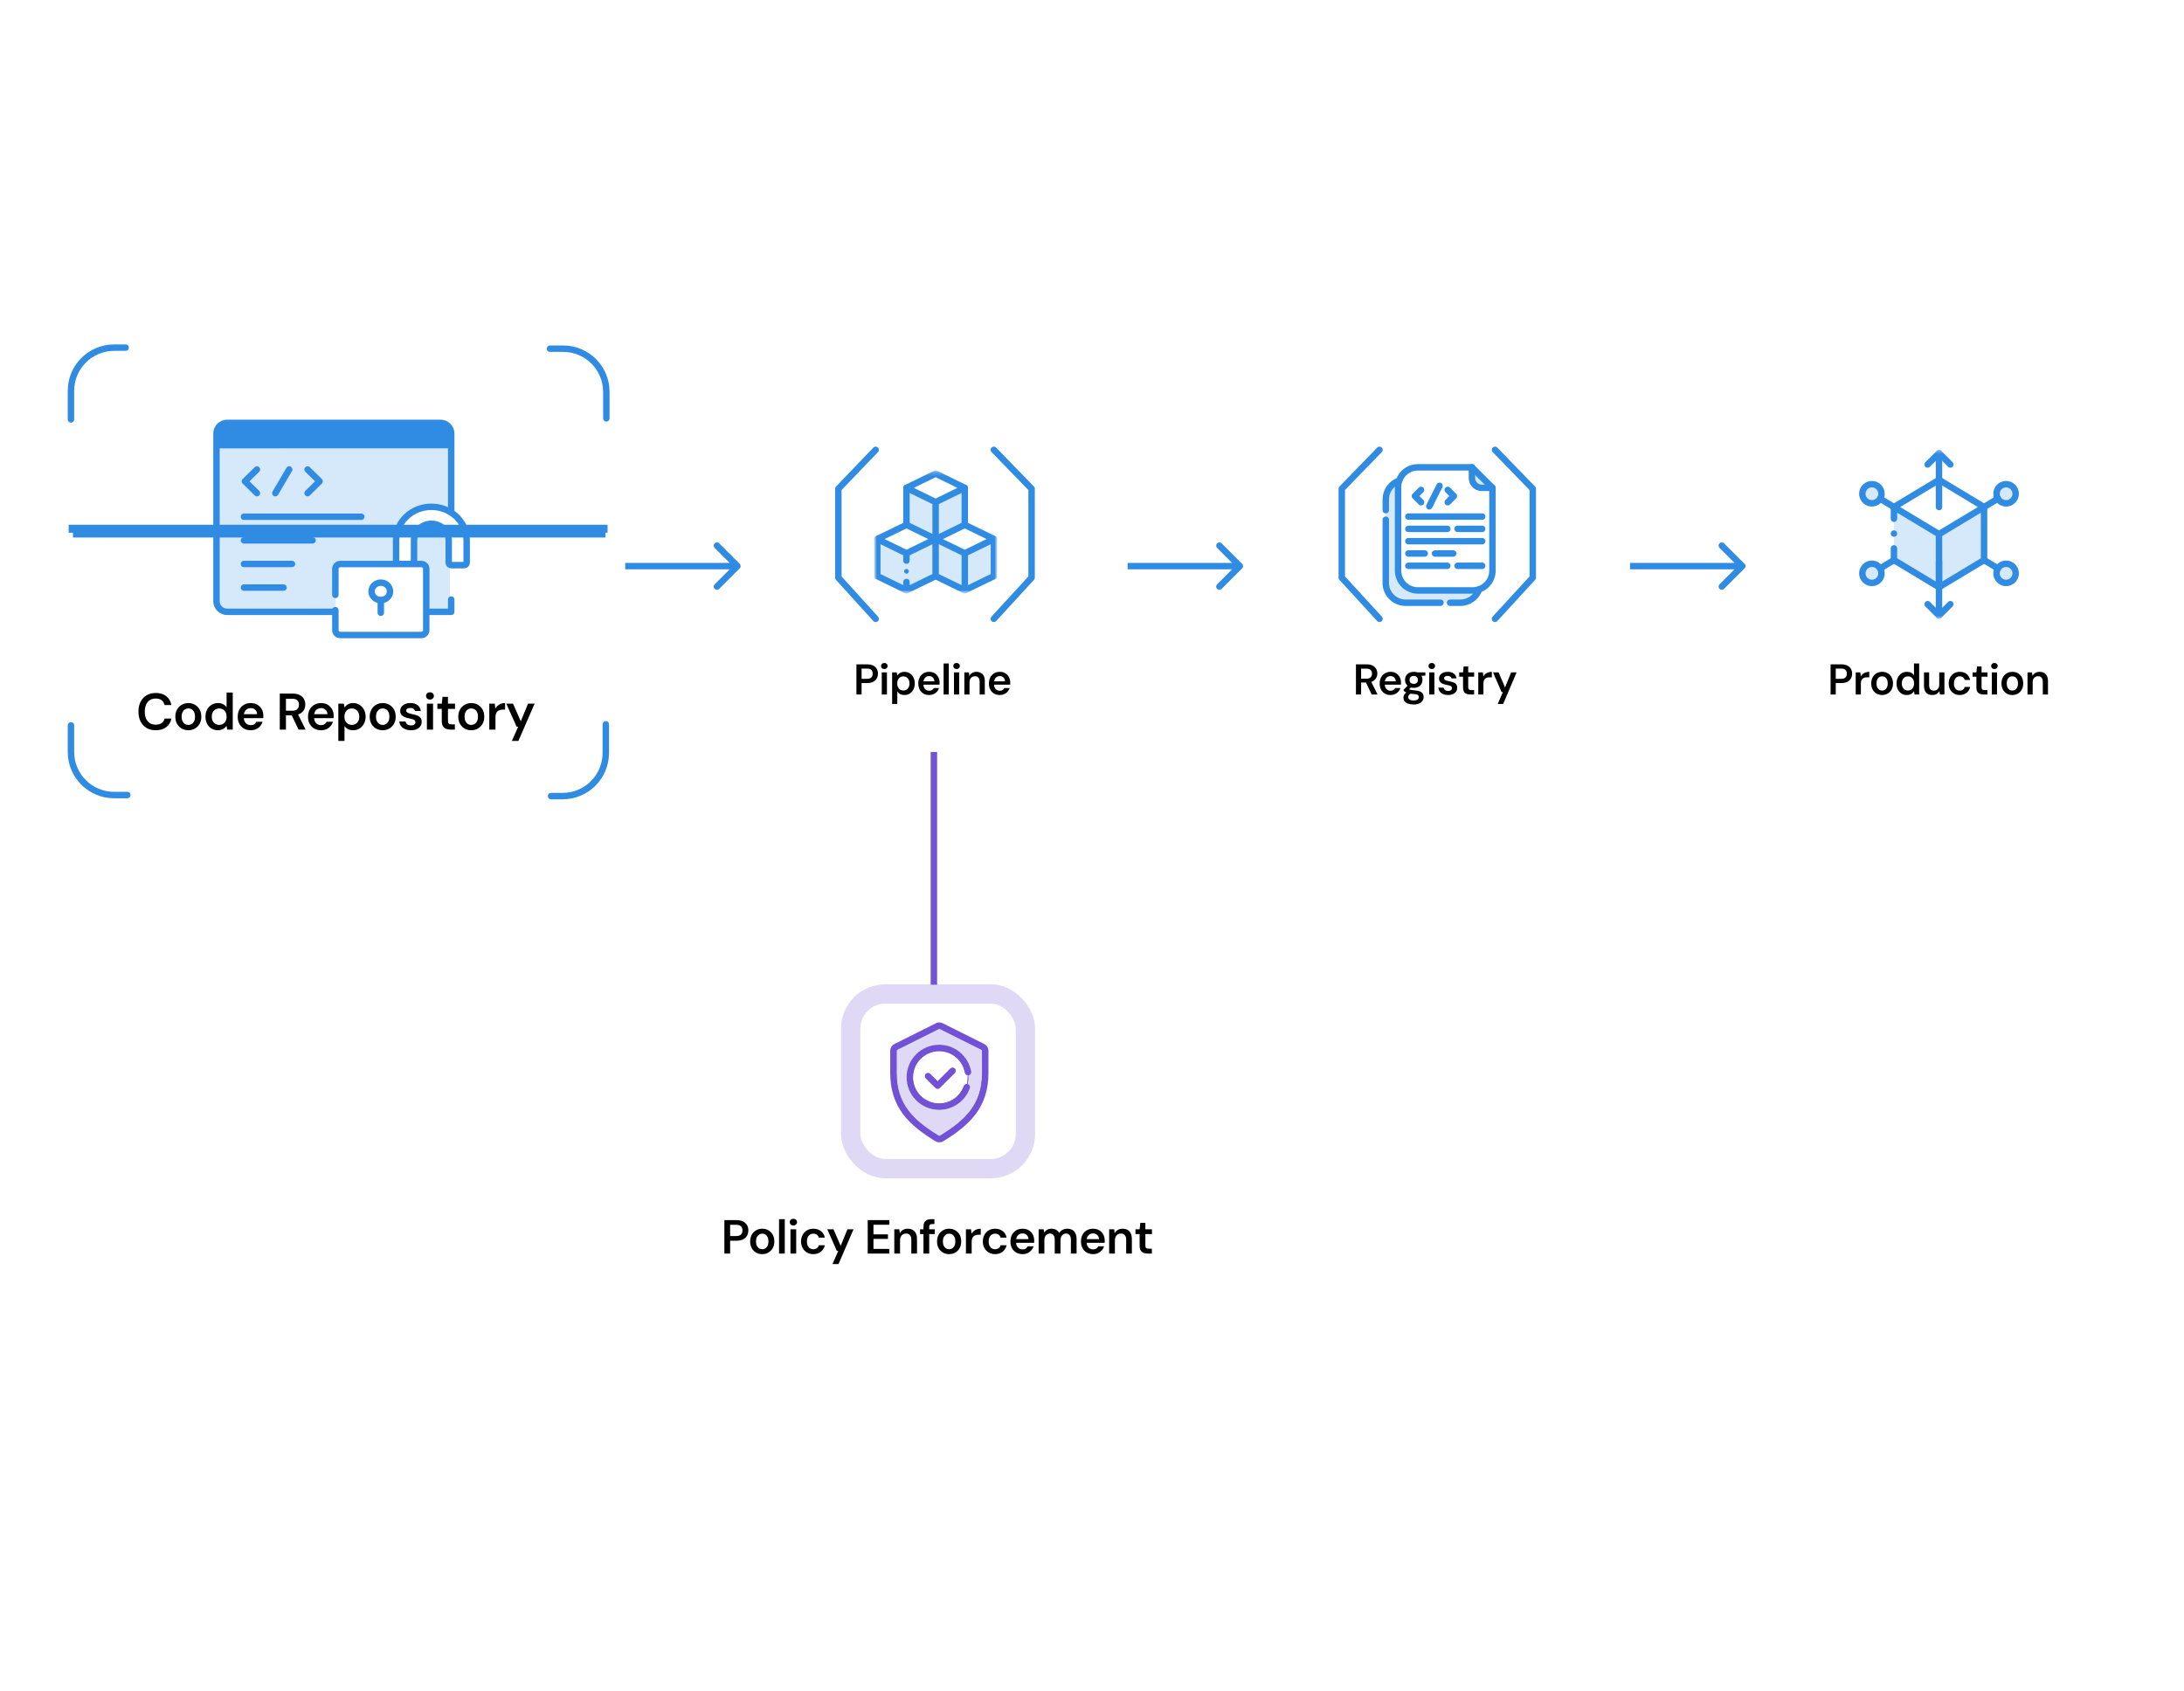 <?xml version="1.0" encoding="UTF-8"?> <svg xmlns="http://www.w3.org/2000/svg" width="594" height="460" viewBox="0 0 594 460" fill="none"><rect x="231.374" y="270.374" width="47.525" height="47.525" rx="9.444" fill="white" stroke="#E0D9F5" stroke-width="5.253"></rect><path d="M255.084 309.351L255.083 309.35C251.532 307.177 248.618 304.98 246.588 302.243C244.568 299.518 243.407 296.234 243.407 291.855V285.821C243.407 285.534 243.569 285.271 243.827 285.142L255.141 279.487C255.141 279.487 255.141 279.487 255.141 279.487C255.356 279.38 255.607 279.38 255.821 279.487C255.821 279.487 255.822 279.487 255.822 279.487L267.136 285.142C267.393 285.271 267.556 285.534 267.556 285.821V291.855C267.556 296.234 266.395 299.518 264.374 302.243C262.345 304.98 259.43 307.177 255.879 309.35L255.879 309.351C255.635 309.5 255.328 309.5 255.084 309.351Z" fill="#E0D9F5" stroke="#7152D6" stroke-width="0.814"></path><path d="M243.645 284.778C243.25 284.976 243 285.379 243 285.821V291.855C243 300.776 247.741 305.334 254.871 309.697C255.245 309.927 255.717 309.927 256.092 309.697C263.222 305.334 267.963 300.776 267.963 291.855V285.821C267.963 285.379 267.713 284.976 267.317 284.778L256.003 279.123C255.674 278.959 255.288 278.959 254.96 279.123L243.645 284.778Z" stroke="#7152D6" stroke-width="1.75" stroke-miterlimit="10" stroke-linecap="round" stroke-linejoin="round"></path><path d="M262.994 293.049C262.994 297.227 259.607 300.614 255.43 300.614C251.251 300.614 247.864 297.227 247.864 293.049C247.864 288.871 251.251 285.484 255.43 285.484C259.607 285.484 262.994 288.871 262.994 293.049Z" fill="#E0D9F5" stroke="#7152D6" stroke-width="0.814"></path><mask id="path-6-inside-1_5364_17872" fill="white"><path d="M263.276 291.646C262.613 287.913 259.354 285.077 255.43 285.077C251.027 285.077 247.457 288.647 247.457 293.049C247.457 297.452 251.027 301.021 255.43 301.021C258.893 301.021 261.84 298.811 262.94 295.726"></path></mask><path d="M263.276 291.646C262.613 287.913 259.354 285.077 255.43 285.077C251.027 285.077 247.457 288.647 247.457 293.049C247.457 297.452 251.027 301.021 255.43 301.021C258.893 301.021 261.84 298.811 262.94 295.726" fill="white"></path><path d="M264.077 291.504C263.346 287.389 259.755 284.264 255.43 284.264V285.891C258.952 285.891 261.879 288.436 262.475 291.788L264.077 291.504ZM255.43 284.264C250.577 284.264 246.644 288.197 246.644 293.049H248.271C248.271 289.096 251.476 285.891 255.43 285.891V284.264ZM246.644 293.049C246.644 297.901 250.577 301.835 255.43 301.835V300.208C251.476 300.208 248.271 297.003 248.271 293.049H246.644ZM255.43 301.835C259.248 301.835 262.495 299.398 263.706 295.999L262.174 295.452C261.185 298.225 258.538 300.208 255.43 300.208V301.835Z" fill="#7152D6" mask="url(#path-6-inside-1_5364_17872)"></path><path d="M263.276 291.646C262.613 287.913 259.354 285.077 255.43 285.077C251.027 285.077 247.457 288.647 247.457 293.049C247.457 297.452 251.027 301.021 255.43 301.021C258.893 301.021 261.84 298.811 262.94 295.726" stroke="#7152D6" stroke-width="1.75" stroke-miterlimit="10" stroke-linecap="round" stroke-linejoin="round"></path><path d="M252.395 292.717L255.016 295.338L259.078 291.275" stroke="#7152D6" stroke-width="1.75" stroke-miterlimit="10" stroke-linecap="round" stroke-linejoin="round"></path><path d="M254 267L254 201" stroke="#7152D6" stroke-width="1.751" stroke-linecap="square"></path><path d="M197.018 341V331.9H200.294C201.03 331.9 201.637 332.026 202.114 332.277C202.59 332.52 202.946 332.853 203.18 333.278C203.414 333.694 203.531 334.171 203.531 334.708C203.531 335.211 203.418 335.674 203.193 336.099C202.967 336.524 202.616 336.866 202.14 337.126C201.663 337.377 201.048 337.503 200.294 337.503H198.578V341H197.018ZM198.578 336.229H200.216C200.831 336.229 201.269 336.09 201.529 335.813C201.797 335.536 201.932 335.167 201.932 334.708C201.932 334.223 201.797 333.846 201.529 333.577C201.269 333.308 200.831 333.174 200.216 333.174H198.578V336.229ZM207.302 341.156C206.678 341.156 206.114 341.013 205.612 340.727C205.118 340.432 204.728 340.025 204.442 339.505C204.164 338.985 204.026 338.383 204.026 337.698C204.026 337.013 204.169 336.411 204.455 335.891C204.741 335.371 205.131 334.968 205.625 334.682C206.127 334.387 206.691 334.24 207.315 334.24C207.947 334.24 208.511 334.387 209.005 334.682C209.499 334.968 209.889 335.371 210.175 335.891C210.461 336.402 210.604 337.005 210.604 337.698C210.604 338.383 210.461 338.985 210.175 339.505C209.889 340.025 209.494 340.432 208.992 340.727C208.498 341.013 207.934 341.156 207.302 341.156ZM207.302 339.817C207.622 339.817 207.908 339.739 208.16 339.583C208.42 339.418 208.623 339.18 208.771 338.868C208.927 338.556 209.005 338.166 209.005 337.698C209.005 337.23 208.931 336.84 208.784 336.528C208.636 336.216 208.433 335.982 208.173 335.826C207.921 335.661 207.635 335.579 207.315 335.579C207.011 335.579 206.73 335.661 206.47 335.826C206.21 335.982 206.002 336.216 205.846 336.528C205.69 336.84 205.612 337.23 205.612 337.698C205.612 338.157 205.69 338.547 205.846 338.868C206.002 339.18 206.205 339.418 206.457 339.583C206.708 339.739 206.99 339.817 207.302 339.817ZM211.884 341V331.64H213.444V341H211.884ZM214.989 341V334.396H216.549V341H214.989ZM215.782 333.369C215.487 333.369 215.249 333.282 215.067 333.109C214.885 332.927 214.794 332.706 214.794 332.446C214.794 332.177 214.885 331.961 215.067 331.796C215.249 331.623 215.487 331.536 215.782 331.536C216.068 331.536 216.302 331.623 216.484 331.796C216.675 331.961 216.77 332.177 216.77 332.446C216.77 332.706 216.675 332.927 216.484 333.109C216.302 333.282 216.068 333.369 215.782 333.369ZM221.212 341.156C220.562 341.156 219.985 341.009 219.483 340.714C218.98 340.419 218.586 340.016 218.3 339.505C218.014 338.985 217.871 338.391 217.871 337.724C217.871 337.031 218.014 336.424 218.3 335.904C218.586 335.384 218.98 334.977 219.483 334.682C219.985 334.387 220.562 334.24 221.212 334.24C222.026 334.24 222.711 334.457 223.266 334.89C223.829 335.315 224.184 335.904 224.332 336.658H222.694C222.616 336.32 222.438 336.056 222.161 335.865C221.892 335.674 221.571 335.579 221.199 335.579C220.861 335.579 220.562 335.661 220.302 335.826C220.042 335.991 219.834 336.233 219.678 336.554C219.53 336.866 219.457 337.247 219.457 337.698C219.457 338.036 219.5 338.339 219.587 338.608C219.673 338.868 219.795 339.089 219.951 339.271C220.107 339.453 220.289 339.592 220.497 339.687C220.713 339.782 220.947 339.83 221.199 339.83C221.45 339.83 221.675 339.787 221.875 339.7C222.083 339.613 222.256 339.492 222.395 339.336C222.542 339.171 222.642 338.972 222.694 338.738H224.332C224.184 339.466 223.829 340.051 223.266 340.493C222.711 340.935 222.026 341.156 221.212 341.156ZM226.42 343.86L227.993 340.272H227.603L225.003 334.396H226.693L228.643 338.894L230.489 334.396H232.14L228.058 343.86H226.42ZM236 341V331.9H241.89V333.161H237.56V335.774H241.499V337.009H237.56V339.739H241.89V341H236ZM243.23 341V334.396H244.608L244.712 335.475C244.911 335.094 245.197 334.795 245.57 334.578C245.942 334.353 246.384 334.24 246.896 334.24C247.424 334.24 247.875 334.348 248.248 334.565C248.62 334.782 248.906 335.102 249.106 335.527C249.305 335.943 249.405 336.463 249.405 337.087V341H247.858V337.23C247.858 336.693 247.732 336.281 247.481 335.995C247.238 335.7 246.883 335.553 246.415 335.553C246.103 335.553 245.821 335.627 245.57 335.774C245.327 335.921 245.136 336.134 244.998 336.411C244.859 336.68 244.79 337.013 244.79 337.412V341H243.23ZM251.166 341V333.733C251.166 333.23 251.248 332.827 251.413 332.524C251.586 332.212 251.833 331.987 252.154 331.848C252.475 331.709 252.856 331.64 253.298 331.64H254.143V332.966H253.545C253.25 332.966 253.038 333.027 252.908 333.148C252.787 333.261 252.726 333.46 252.726 333.746V341H251.166ZM250.23 335.696V334.396H254.247V335.696H250.23ZM258.13 341.156C257.506 341.156 256.942 341.013 256.44 340.727C255.946 340.432 255.556 340.025 255.27 339.505C254.992 338.985 254.854 338.383 254.854 337.698C254.854 337.013 254.997 336.411 255.283 335.891C255.569 335.371 255.959 334.968 256.453 334.682C256.955 334.387 257.519 334.24 258.143 334.24C258.775 334.24 259.339 334.387 259.833 334.682C260.327 334.968 260.717 335.371 261.003 335.891C261.289 336.402 261.432 337.005 261.432 337.698C261.432 338.383 261.289 338.985 261.003 339.505C260.717 340.025 260.322 340.432 259.82 340.727C259.326 341.013 258.762 341.156 258.13 341.156ZM258.13 339.817C258.45 339.817 258.736 339.739 258.988 339.583C259.248 339.418 259.451 339.18 259.599 338.868C259.755 338.556 259.833 338.166 259.833 337.698C259.833 337.23 259.759 336.84 259.612 336.528C259.464 336.216 259.261 335.982 259.001 335.826C258.749 335.661 258.463 335.579 258.143 335.579C257.839 335.579 257.558 335.661 257.298 335.826C257.038 335.982 256.83 336.216 256.674 336.528C256.518 336.84 256.44 337.23 256.44 337.698C256.44 338.157 256.518 338.547 256.674 338.868C256.83 339.18 257.033 339.418 257.285 339.583C257.536 339.739 257.818 339.817 258.13 339.817ZM262.712 341V334.396H264.103L264.233 335.605C264.397 335.319 264.597 335.076 264.831 334.877C265.073 334.669 265.355 334.513 265.676 334.409C265.996 334.296 266.352 334.24 266.742 334.24V335.878H266.144C265.875 335.878 265.628 335.913 265.403 335.982C265.177 336.043 264.978 336.147 264.805 336.294C264.631 336.433 264.497 336.628 264.402 336.879C264.315 337.122 264.272 337.425 264.272 337.789V341H262.712ZM270.649 341.156C269.999 341.156 269.423 341.009 268.92 340.714C268.418 340.419 268.023 340.016 267.737 339.505C267.451 338.985 267.308 338.391 267.308 337.724C267.308 337.031 267.451 336.424 267.737 335.904C268.023 335.384 268.418 334.977 268.92 334.682C269.423 334.387 269.999 334.24 270.649 334.24C271.464 334.24 272.149 334.457 272.703 334.89C273.267 335.315 273.622 335.904 273.769 336.658H272.131C272.053 336.32 271.876 336.056 271.598 335.865C271.33 335.674 271.009 335.579 270.636 335.579C270.298 335.579 269.999 335.661 269.739 335.826C269.479 335.991 269.271 336.233 269.115 336.554C268.968 336.866 268.894 337.247 268.894 337.698C268.894 338.036 268.938 338.339 269.024 338.608C269.111 338.868 269.232 339.089 269.388 339.271C269.544 339.453 269.726 339.592 269.934 339.687C270.151 339.782 270.385 339.83 270.636 339.83C270.888 339.83 271.113 339.787 271.312 339.7C271.52 339.613 271.694 339.492 271.832 339.336C271.98 339.171 272.079 338.972 272.131 338.738H273.769C273.622 339.466 273.267 340.051 272.703 340.493C272.149 340.935 271.464 341.156 270.649 341.156ZM278.107 341.156C277.457 341.156 276.885 341.013 276.391 340.727C275.897 340.441 275.511 340.042 275.234 339.531C274.957 339.011 274.818 338.413 274.818 337.737C274.818 337.052 274.952 336.446 275.221 335.917C275.498 335.388 275.884 334.977 276.378 334.682C276.881 334.387 277.457 334.24 278.107 334.24C278.766 334.24 279.329 334.383 279.797 334.669C280.274 334.955 280.638 335.341 280.889 335.826C281.149 336.311 281.279 336.857 281.279 337.464C281.279 337.551 281.279 337.646 281.279 337.75C281.279 337.845 281.27 337.954 281.253 338.075H275.949V337.074H279.719C279.693 336.589 279.528 336.207 279.225 335.93C278.93 335.653 278.558 335.514 278.107 335.514C277.786 335.514 277.492 335.588 277.223 335.735C276.963 335.882 276.751 336.103 276.586 336.398C276.43 336.693 276.352 337.065 276.352 337.516V337.893C276.352 338.309 276.426 338.664 276.573 338.959C276.729 339.254 276.937 339.479 277.197 339.635C277.466 339.791 277.765 339.869 278.094 339.869C278.467 339.869 278.766 339.795 278.991 339.648C279.225 339.492 279.398 339.284 279.511 339.024H281.097C280.976 339.431 280.776 339.795 280.499 340.116C280.222 340.437 279.879 340.692 279.472 340.883C279.073 341.065 278.618 341.156 278.107 341.156ZM282.485 341V334.396H283.863L283.98 335.28C284.188 334.959 284.466 334.708 284.812 334.526C285.159 334.335 285.549 334.24 285.982 334.24C286.303 334.24 286.593 334.283 286.853 334.37C287.122 334.457 287.356 334.587 287.555 334.76C287.763 334.925 287.932 335.137 288.062 335.397C288.296 335.033 288.608 334.751 288.998 334.552C289.388 334.344 289.809 334.24 290.259 334.24C290.814 334.24 291.278 334.348 291.65 334.565C292.032 334.782 292.318 335.102 292.508 335.527C292.708 335.952 292.807 336.472 292.807 337.087V341H291.26V337.243C291.26 336.697 291.148 336.281 290.922 335.995C290.697 335.7 290.368 335.553 289.934 335.553C289.64 335.553 289.38 335.627 289.154 335.774C288.929 335.921 288.751 336.134 288.621 336.411C288.491 336.688 288.426 337.026 288.426 337.425V341H286.866V337.243C286.866 336.697 286.754 336.281 286.528 335.995C286.303 335.7 285.969 335.553 285.527 335.553C285.241 335.553 284.986 335.627 284.76 335.774C284.535 335.921 284.357 336.134 284.227 336.411C284.106 336.688 284.045 337.026 284.045 337.425V341H282.485ZM297.29 341.156C296.64 341.156 296.068 341.013 295.574 340.727C295.08 340.441 294.694 340.042 294.417 339.531C294.14 339.011 294.001 338.413 294.001 337.737C294.001 337.052 294.135 336.446 294.404 335.917C294.681 335.388 295.067 334.977 295.561 334.682C296.064 334.387 296.64 334.24 297.29 334.24C297.949 334.24 298.512 334.383 298.98 334.669C299.457 334.955 299.821 335.341 300.072 335.826C300.332 336.311 300.462 336.857 300.462 337.464C300.462 337.551 300.462 337.646 300.462 337.75C300.462 337.845 300.453 337.954 300.436 338.075H295.132V337.074H298.902C298.876 336.589 298.711 336.207 298.408 335.93C298.113 335.653 297.741 335.514 297.29 335.514C296.969 335.514 296.675 335.588 296.406 335.735C296.146 335.882 295.934 336.103 295.769 336.398C295.613 336.693 295.535 337.065 295.535 337.516V337.893C295.535 338.309 295.609 338.664 295.756 338.959C295.912 339.254 296.12 339.479 296.38 339.635C296.649 339.791 296.948 339.869 297.277 339.869C297.65 339.869 297.949 339.795 298.174 339.648C298.408 339.492 298.581 339.284 298.694 339.024H300.28C300.159 339.431 299.959 339.795 299.682 340.116C299.405 340.437 299.062 340.692 298.655 340.883C298.256 341.065 297.801 341.156 297.29 341.156ZM301.668 341V334.396H303.046L303.15 335.475C303.35 335.094 303.636 334.795 304.008 334.578C304.381 334.353 304.823 334.24 305.334 334.24C305.863 334.24 306.314 334.348 306.686 334.565C307.059 334.782 307.345 335.102 307.544 335.527C307.744 335.943 307.843 336.463 307.843 337.087V341H306.296V337.23C306.296 336.693 306.171 336.281 305.919 335.995C305.677 335.7 305.321 335.553 304.853 335.553C304.541 335.553 304.26 335.627 304.008 335.774C303.766 335.921 303.575 336.134 303.436 336.411C303.298 336.68 303.228 337.013 303.228 337.412V341H301.668ZM312.126 341C311.693 341 311.312 340.931 310.982 340.792C310.653 340.653 310.397 340.424 310.215 340.103C310.042 339.782 309.955 339.349 309.955 338.803V335.696H308.824V334.396H309.955L310.137 332.641H311.515V334.396H313.309V335.696H311.515V338.803C311.515 339.132 311.585 339.362 311.723 339.492C311.862 339.613 312.105 339.674 312.451 339.674H313.283V341H312.126Z" fill="black"></path><g filter="url(#filter0_d_5364_17872)"><rect x="19.136" y="93" width="145.749" height="121.702" rx="11.96" fill="white"></rect></g><path fill-rule="evenodd" clip-rule="evenodd" d="M76.306 165.947V166.897H61.06L58.882 165.656V119.747H59.971H76.306V121.976H122.367V123.134V165.947H79.606H76.306Z" fill="#D6E9FB"></path><path d="M122.381 121.975H58.882V116.189L62.41 115.032H121.205L122.381 117.347V121.975Z" fill="#308BE3"></path><path d="M122.719 163.093V166.429H61.784C60.188 166.429 58.882 165.144 58.882 163.574V117.889C58.882 116.319 60.188 115.034 61.784 115.034H119.817C121.413 115.034 122.719 116.319 122.719 117.889V141.811V147.449" stroke="#308BE3" stroke-width="1.75" stroke-miterlimit="22.926" stroke-linecap="round" stroke-linejoin="round"></path><path d="M66.349 140.565H98.267" stroke="#308BE3" stroke-width="1.75" stroke-miterlimit="22.926" stroke-linecap="round" stroke-linejoin="round"></path><path d="M66.349 146.989H85.019" stroke="#308BE3" stroke-width="1.75" stroke-miterlimit="22.926" stroke-linecap="round" stroke-linejoin="round"></path><path d="M66.349 153.413H79.406" stroke="#308BE3" stroke-width="1.75" stroke-miterlimit="22.926" stroke-linecap="round" stroke-linejoin="round"></path><path d="M66.349 159.837H77.108" stroke="#308BE3" stroke-width="1.75" stroke-miterlimit="22.926" stroke-linecap="round" stroke-linejoin="round"></path><path d="M78.654 127.716L74.885 134.141" stroke="#308BE3" stroke-width="1.75" stroke-miterlimit="22.926" stroke-linecap="round" stroke-linejoin="round"></path><path d="M69.879 134.141L66.614 130.928L69.879 127.716" stroke="#308BE3" stroke-width="1.75" stroke-miterlimit="22.926" stroke-linecap="round" stroke-linejoin="round"></path><path d="M83.662 134.141L86.926 130.928L83.662 127.716" stroke="#308BE3" stroke-width="1.75" stroke-miterlimit="22.926" stroke-linecap="round" stroke-linejoin="round"></path><path d="M112.605 147.043V153.425H107.724V146.954C107.724 141.933 112.022 137.863 117.324 137.863C122.625 137.863 126.923 141.933 126.923 146.954V153.093C126.923 153.447 126.62 153.734 126.246 153.734H122.719C122.345 153.734 122.042 153.447 122.042 153.093V146.954C122.042 144.516 119.969 142.528 117.405 142.486C114.765 142.444 112.605 144.543 112.605 147.043Z" fill="white" stroke="#308BE3" stroke-width="1.75" stroke-miterlimit="10" stroke-linecap="round" stroke-linejoin="round"></path><path d="M91.21 165.979V171.454C91.21 172.162 91.816 172.736 92.564 172.736H114.578C115.326 172.736 115.932 172.162 115.932 171.454V154.707C115.932 153.999 115.326 153.425 114.578 153.425H92.564C91.816 153.425 91.21 153.999 91.21 154.707V161.821" fill="white"></path><path d="M91.21 165.979V171.454C91.21 172.162 91.816 172.736 92.564 172.736H114.578C115.326 172.736 115.932 172.162 115.932 171.454V154.707C115.932 153.999 115.326 153.425 114.578 153.425H92.564C91.816 153.425 91.21 153.999 91.21 154.707V161.821" stroke="#308BE3" stroke-width="1.75" stroke-miterlimit="10" stroke-linecap="round" stroke-linejoin="round"></path><path d="M103.57 163.245C104.956 163.245 106.08 162.18 106.08 160.867C106.08 159.554 104.956 158.489 103.57 158.489C102.183 158.489 101.059 159.554 101.059 160.867C101.059 162.18 102.183 163.245 103.57 163.245Z" fill="white" stroke="#308BE3" stroke-width="1.75" stroke-miterlimit="10" stroke-linecap="round" stroke-linejoin="round"></path><path d="M103.57 163.243V166.687" stroke="#308BE3" stroke-width="1.75" stroke-miterlimit="10" stroke-linecap="round" stroke-linejoin="round"></path><g filter="url(#filter1_f_5364_17872)"><path d="M19.752 143.829H164.162" stroke="#308BE3" stroke-width="2.167" stroke-linecap="square"></path></g><path d="M20.936 145.134H163.595" stroke="#308BE3" stroke-width="2.167" stroke-linecap="square"></path><g filter="url(#filter2_d_5364_17872)"><path d="M19.297 112.519V104.742C19.297 98.257 24.554 93 31.039 93H34.182" stroke="#308BE3" stroke-width="1.75" stroke-linecap="round"></path></g><g filter="url(#filter3_d_5364_17872)"><path d="M149.584 93.281L153.17 93.281C159.655 93.281 164.912 98.538 164.912 105.024L164.912 112.237" stroke="#308BE3" stroke-width="1.75" stroke-linecap="round"></path></g><g filter="url(#filter4_d_5364_17872)"><path d="M164.765 195.472L164.765 203.248C164.765 209.733 159.508 214.991 153.022 214.991L149.879 214.991" stroke="#308BE3" stroke-width="1.75" stroke-linecap="round"></path></g><g filter="url(#filter5_d_5364_17872)"><path d="M34.625 214.709L31.039 214.709C24.554 214.709 19.297 209.452 19.297 202.967L19.297 195.754" stroke="#308BE3" stroke-width="1.75" stroke-linecap="round"></path></g><path d="M42.36 198.641C41.389 198.641 40.55 198.431 39.84 198.011C39.14 197.581 38.599 196.989 38.216 196.233C37.843 195.467 37.656 194.585 37.656 193.587C37.656 192.579 37.843 191.697 38.216 190.941C38.599 190.175 39.14 189.578 39.84 189.149C40.55 188.719 41.389 188.505 42.36 188.505C43.527 188.505 44.479 188.794 45.216 189.373C45.953 189.942 46.42 190.749 46.616 191.795H44.768C44.638 191.244 44.371 190.81 43.97 190.493C43.569 190.175 43.028 190.017 42.346 190.017C41.73 190.017 41.198 190.161 40.75 190.451C40.312 190.731 39.971 191.141 39.728 191.683C39.495 192.215 39.378 192.849 39.378 193.587C39.378 194.324 39.495 194.959 39.728 195.491C39.971 196.013 40.312 196.419 40.75 196.709C41.198 196.989 41.73 197.129 42.346 197.129C43.028 197.129 43.569 196.984 43.97 196.695C44.371 196.396 44.638 195.985 44.768 195.463H46.616C46.429 196.452 45.963 197.231 45.216 197.801C44.479 198.361 43.527 198.641 42.36 198.641ZM51.214 198.641C50.542 198.641 49.935 198.487 49.394 198.179C48.862 197.861 48.442 197.427 48.134 196.877C47.835 196.317 47.686 195.677 47.686 194.959C47.686 194.221 47.84 193.577 48.148 193.027C48.456 192.467 48.876 192.033 49.408 191.725C49.949 191.407 50.556 191.249 51.228 191.249C51.9 191.249 52.502 191.407 53.034 191.725C53.575 192.033 53.995 192.462 54.294 193.013C54.602 193.563 54.756 194.207 54.756 194.945C54.756 195.682 54.602 196.326 54.294 196.877C53.986 197.427 53.561 197.861 53.02 198.179C52.488 198.487 51.886 198.641 51.214 198.641ZM51.214 197.199C51.55 197.199 51.853 197.115 52.124 196.947C52.404 196.779 52.628 196.527 52.796 196.191C52.964 195.855 53.048 195.439 53.048 194.945C53.048 194.45 52.964 194.039 52.796 193.713C52.637 193.377 52.418 193.125 52.138 192.957C51.867 192.789 51.564 192.705 51.228 192.705C50.901 192.705 50.598 192.789 50.318 192.957C50.038 193.125 49.814 193.377 49.646 193.713C49.478 194.039 49.394 194.45 49.394 194.945C49.394 195.439 49.478 195.855 49.646 196.191C49.814 196.527 50.033 196.779 50.304 196.947C50.584 197.115 50.887 197.199 51.214 197.199ZM59.257 198.641C58.603 198.641 58.02 198.482 57.507 198.165C56.993 197.847 56.592 197.409 56.303 196.849C56.023 196.289 55.883 195.654 55.883 194.945C55.883 194.235 56.027 193.605 56.317 193.055C56.606 192.495 57.007 192.056 57.521 191.739C58.043 191.412 58.631 191.249 59.285 191.249C59.817 191.249 60.279 191.351 60.671 191.557C61.072 191.753 61.389 192.033 61.623 192.397V188.393H63.303V198.473H61.791L61.623 197.451C61.473 197.656 61.291 197.852 61.077 198.039C60.862 198.216 60.605 198.361 60.307 198.473C60.008 198.585 59.658 198.641 59.257 198.641ZM59.607 197.185C60.008 197.185 60.363 197.091 60.671 196.905C60.979 196.709 61.217 196.443 61.385 196.107C61.553 195.771 61.637 195.383 61.637 194.945C61.637 194.506 61.553 194.119 61.385 193.783C61.217 193.447 60.979 193.185 60.671 192.999C60.363 192.812 60.008 192.719 59.607 192.719C59.224 192.719 58.879 192.812 58.571 192.999C58.263 193.185 58.02 193.447 57.843 193.783C57.675 194.119 57.591 194.506 57.591 194.945C57.591 195.383 57.675 195.771 57.843 196.107C58.02 196.443 58.263 196.709 58.571 196.905C58.879 197.091 59.224 197.185 59.607 197.185ZM68.195 198.641C67.495 198.641 66.879 198.491 66.347 198.193C65.815 197.885 65.4 197.455 65.101 196.905C64.803 196.354 64.653 195.719 64.653 195.001C64.653 194.254 64.798 193.601 65.087 193.041C65.386 192.481 65.801 192.042 66.333 191.725C66.875 191.407 67.5 191.249 68.209 191.249C68.9 191.249 69.502 191.403 70.015 191.711C70.529 192.019 70.925 192.434 71.205 192.957C71.485 193.47 71.625 194.049 71.625 194.693C71.625 194.786 71.625 194.889 71.625 195.001C71.625 195.113 71.616 195.229 71.597 195.351H65.857V194.273H69.931C69.913 193.759 69.74 193.358 69.413 193.069C69.087 192.77 68.681 192.621 68.195 192.621C67.85 192.621 67.533 192.7 67.243 192.859C66.954 193.017 66.725 193.255 66.557 193.573C66.389 193.881 66.305 194.273 66.305 194.749V195.155C66.305 195.593 66.385 195.971 66.543 196.289C66.711 196.606 66.935 196.849 67.215 197.017C67.505 197.175 67.827 197.255 68.181 197.255C68.573 197.255 68.895 197.171 69.147 197.003C69.409 196.835 69.6 196.611 69.721 196.331H71.429C71.299 196.769 71.084 197.166 70.785 197.521C70.487 197.866 70.118 198.141 69.679 198.347C69.241 198.543 68.746 198.641 68.195 198.641ZM76.091 198.473V188.673H79.605C80.379 188.673 81.019 188.808 81.522 189.079C82.036 189.34 82.414 189.695 82.656 190.143C82.909 190.581 83.034 191.081 83.034 191.641C83.034 192.163 82.913 192.649 82.671 193.097C82.428 193.545 82.05 193.904 81.537 194.175C81.023 194.445 80.365 194.581 79.562 194.581H77.77V198.473H76.091ZM81.201 198.473L79.142 194.147H80.963L83.118 198.473H81.201ZM77.77 193.335H79.493C80.118 193.335 80.575 193.185 80.865 192.887C81.163 192.579 81.312 192.177 81.312 191.683C81.312 191.197 81.168 190.81 80.879 190.521C80.589 190.222 80.127 190.073 79.493 190.073H77.77V193.335ZM87.316 198.641C86.616 198.641 86 198.491 85.468 198.193C84.936 197.885 84.521 197.455 84.222 196.905C83.924 196.354 83.774 195.719 83.774 195.001C83.774 194.254 83.919 193.601 84.208 193.041C84.507 192.481 84.922 192.042 85.454 191.725C85.996 191.407 86.621 191.249 87.33 191.249C88.021 191.249 88.623 191.403 89.136 191.711C89.65 192.019 90.046 192.434 90.326 192.957C90.606 193.47 90.746 194.049 90.746 194.693C90.746 194.786 90.746 194.889 90.746 195.001C90.746 195.113 90.737 195.229 90.718 195.351H84.978V194.273H89.052C89.034 193.759 88.861 193.358 88.534 193.069C88.208 192.77 87.802 192.621 87.316 192.621C86.971 192.621 86.654 192.7 86.364 192.859C86.075 193.017 85.846 193.255 85.678 193.573C85.51 193.881 85.426 194.273 85.426 194.749V195.155C85.426 195.593 85.506 195.971 85.664 196.289C85.832 196.606 86.056 196.849 86.336 197.017C86.626 197.175 86.948 197.255 87.302 197.255C87.694 197.255 88.016 197.171 88.268 197.003C88.53 196.835 88.721 196.611 88.842 196.331H90.55C90.42 196.769 90.205 197.166 89.906 197.521C89.608 197.866 89.239 198.141 88.8 198.347C88.362 198.543 87.867 198.641 87.316 198.641ZM92.017 201.553V191.417H93.516L93.698 192.439C93.847 192.233 94.024 192.042 94.23 191.865C94.444 191.678 94.701 191.529 94.999 191.417C95.308 191.305 95.657 191.249 96.049 191.249C96.712 191.249 97.296 191.412 97.799 191.739C98.313 192.065 98.714 192.509 99.004 193.069C99.293 193.619 99.438 194.249 99.438 194.959C99.438 195.668 99.288 196.303 98.99 196.863C98.7 197.413 98.299 197.847 97.785 198.165C97.281 198.482 96.703 198.641 96.049 198.641C95.517 198.641 95.051 198.543 94.65 198.347C94.257 198.141 93.94 197.852 93.698 197.479V201.553H92.017ZM95.7 197.185C96.091 197.185 96.442 197.091 96.749 196.905C97.058 196.718 97.296 196.457 97.463 196.121C97.641 195.785 97.73 195.397 97.73 194.959C97.73 194.511 97.641 194.119 97.463 193.783C97.296 193.447 97.058 193.185 96.749 192.999C96.442 192.812 96.091 192.719 95.7 192.719C95.298 192.719 94.944 192.812 94.635 192.999C94.337 193.185 94.099 193.447 93.921 193.783C93.754 194.119 93.669 194.506 93.669 194.945C93.669 195.393 93.754 195.785 93.921 196.121C94.099 196.447 94.337 196.709 94.635 196.905C94.944 197.091 95.298 197.185 95.7 197.185ZM104.078 198.641C103.406 198.641 102.8 198.487 102.258 198.179C101.726 197.861 101.306 197.427 100.998 196.877C100.7 196.317 100.55 195.677 100.55 194.959C100.55 194.221 100.704 193.577 101.012 193.027C101.32 192.467 101.74 192.033 102.272 191.725C102.814 191.407 103.42 191.249 104.092 191.249C104.764 191.249 105.366 191.407 105.898 191.725C106.44 192.033 106.86 192.462 107.158 193.013C107.466 193.563 107.62 194.207 107.62 194.945C107.62 195.682 107.466 196.326 107.158 196.877C106.85 197.427 106.426 197.861 105.884 198.179C105.352 198.487 104.75 198.641 104.078 198.641ZM104.078 197.199C104.414 197.199 104.718 197.115 104.988 196.947C105.268 196.779 105.492 196.527 105.66 196.191C105.828 195.855 105.912 195.439 105.912 194.945C105.912 194.45 105.828 194.039 105.66 193.713C105.502 193.377 105.282 193.125 105.002 192.957C104.732 192.789 104.428 192.705 104.092 192.705C103.766 192.705 103.462 192.789 103.182 192.957C102.902 193.125 102.678 193.377 102.51 193.713C102.342 194.039 102.258 194.45 102.258 194.945C102.258 195.439 102.342 195.855 102.51 196.191C102.678 196.527 102.898 196.779 103.168 196.947C103.448 197.115 103.752 197.199 104.078 197.199ZM111.799 198.641C111.173 198.641 110.627 198.543 110.161 198.347C109.703 198.141 109.339 197.861 109.069 197.507C108.807 197.143 108.653 196.727 108.607 196.261H110.287C110.333 196.457 110.417 196.639 110.539 196.807C110.66 196.965 110.823 197.091 111.029 197.185C111.243 197.278 111.495 197.325 111.785 197.325C112.065 197.325 112.293 197.287 112.471 197.213C112.648 197.129 112.779 197.021 112.863 196.891C112.947 196.76 112.989 196.62 112.989 196.471C112.989 196.247 112.928 196.074 112.807 195.953C112.685 195.831 112.508 195.738 112.275 195.673C112.051 195.598 111.78 195.528 111.463 195.463C111.127 195.397 110.8 195.318 110.483 195.225C110.175 195.122 109.895 194.996 109.643 194.847C109.4 194.697 109.204 194.506 109.055 194.273C108.915 194.039 108.845 193.755 108.845 193.419C108.845 193.008 108.952 192.639 109.167 192.313C109.391 191.986 109.708 191.729 110.119 191.543C110.539 191.347 111.038 191.249 111.617 191.249C112.438 191.249 113.091 191.44 113.577 191.823C114.071 192.196 114.361 192.723 114.445 193.405H112.849C112.802 193.143 112.671 192.943 112.457 192.803C112.242 192.653 111.957 192.579 111.603 192.579C111.239 192.579 110.959 192.649 110.763 192.789C110.576 192.919 110.483 193.097 110.483 193.321C110.483 193.461 110.539 193.591 110.651 193.713C110.772 193.825 110.945 193.923 111.169 194.007C111.393 194.081 111.668 194.156 111.995 194.231C112.517 194.333 112.979 194.455 113.381 194.595C113.782 194.735 114.099 194.94 114.333 195.211C114.566 195.481 114.683 195.864 114.683 196.359C114.692 196.807 114.575 197.203 114.333 197.549C114.099 197.894 113.768 198.165 113.339 198.361C112.909 198.547 112.396 198.641 111.799 198.641ZM116.103 198.473V191.417H117.783V198.473H116.103ZM116.943 190.297C116.635 190.297 116.378 190.203 116.173 190.017C115.977 189.821 115.879 189.583 115.879 189.303C115.879 189.013 115.977 188.78 116.173 188.603C116.378 188.416 116.635 188.323 116.943 188.323C117.251 188.323 117.503 188.416 117.699 188.603C117.904 188.78 118.007 189.013 118.007 189.303C118.007 189.583 117.904 189.821 117.699 190.017C117.503 190.203 117.251 190.297 116.943 190.297ZM122.51 198.473C122.034 198.473 121.619 198.398 121.264 198.249C120.919 198.099 120.648 197.852 120.452 197.507C120.256 197.161 120.158 196.695 120.158 196.107V192.831H118.954V191.417H120.158L120.354 189.555H121.838V191.417H123.756V192.831H121.838V196.107C121.838 196.461 121.913 196.709 122.062 196.849C122.221 196.979 122.482 197.045 122.846 197.045H123.714V198.473H122.51ZM128.169 198.641C127.497 198.641 126.891 198.487 126.349 198.179C125.817 197.861 125.397 197.427 125.089 196.877C124.791 196.317 124.641 195.677 124.641 194.959C124.641 194.221 124.795 193.577 125.103 193.027C125.411 192.467 125.831 192.033 126.363 191.725C126.905 191.407 127.511 191.249 128.183 191.249C128.855 191.249 129.457 191.407 129.989 191.725C130.531 192.033 130.951 192.462 131.249 193.013C131.557 193.563 131.711 194.207 131.711 194.945C131.711 195.682 131.557 196.326 131.249 196.877C130.941 197.427 130.517 197.861 129.975 198.179C129.443 198.487 128.841 198.641 128.169 198.641ZM128.169 197.199C128.505 197.199 128.809 197.115 129.079 196.947C129.359 196.779 129.583 196.527 129.751 196.191C129.919 195.855 130.003 195.439 130.003 194.945C130.003 194.45 129.919 194.039 129.751 193.713C129.593 193.377 129.373 193.125 129.093 192.957C128.823 192.789 128.519 192.705 128.183 192.705C127.857 192.705 127.553 192.789 127.273 192.957C126.993 193.125 126.769 193.377 126.601 193.713C126.433 194.039 126.349 194.45 126.349 194.945C126.349 195.439 126.433 195.855 126.601 196.191C126.769 196.527 126.989 196.779 127.259 196.947C127.539 197.115 127.843 197.199 128.169 197.199ZM133.076 198.473V191.417H134.574L134.728 192.733C134.896 192.425 135.106 192.163 135.358 191.949C135.61 191.725 135.904 191.552 136.24 191.431C136.585 191.309 136.963 191.249 137.374 191.249V193.027H136.786C136.506 193.027 136.24 193.064 135.988 193.139C135.736 193.204 135.516 193.316 135.33 193.475C135.152 193.624 135.012 193.834 134.91 194.105C134.807 194.366 134.756 194.697 134.756 195.099V198.473H133.076ZM139.214 201.553L140.936 197.689H140.516L137.702 191.417H139.536L141.636 196.205L143.624 191.417H145.402L140.992 201.553H139.214Z" fill="black"></path><path d="M170.912 153.12L170.037 153.12L170.037 154.87L170.912 154.87L170.912 153.12ZM201.181 154.614C201.523 154.272 201.523 153.718 201.181 153.377L195.613 147.808C195.271 147.466 194.717 147.466 194.376 147.808C194.034 148.15 194.034 148.704 194.376 149.046L199.325 153.995L194.376 158.945C194.034 159.287 194.034 159.841 194.376 160.183C194.717 160.524 195.271 160.524 195.613 160.183L201.181 154.614ZM170.912 154.87L200.563 154.87L200.563 153.12L170.912 153.12L170.912 154.87Z" fill="#308BE3"></path><g filter="url(#filter6_d_5364_17872)"><rect x="206.563" y="106.495" width="95" height="95" rx="15.323" fill="white"></rect></g><path d="M238.892 146.867L246.359 143.133L247.06 132.983L254.41 128.899L262.576 132.983V143.133L270.511 146.867V156.55L262.576 160.517L254.41 156.55L246.359 160.517L238.892 156.55V146.867Z" fill="#D6E9FB"></path><path d="M254.641 136.249L261.874 132.75L254.641 128.666L246.941 132.75L254.641 136.249Z" fill="white"></path><path d="M262.109 150.366L269.926 146.516L262.109 142.782L254.409 146.866L262.109 150.366Z" fill="white"></path><mask id="mask0_5364_17872" style="mask-type:luminance" maskUnits="userSpaceOnUse" x="237" y="128" width="34" height="34"><path d="M237.957 128.198H270.974V161.216H237.957V128.198Z" fill="white"></path></mask><g mask="url(#mask0_5364_17872)"><path d="M262.399 132.712L254.467 128.843L246.534 132.712L254.467 136.581L262.399 132.712Z" stroke="#308BE3" stroke-width="1.75" stroke-miterlimit="10" stroke-linecap="round" stroke-linejoin="round"></path></g><path d="M246.534 142.773V132.713" stroke="#308BE3" stroke-width="1.75" stroke-miterlimit="10" stroke-linecap="round" stroke-linejoin="round"></path><path d="M262.398 132.713V142.773" stroke="#308BE3" stroke-width="1.75" stroke-miterlimit="10" stroke-linecap="round" stroke-linejoin="round"></path><path d="M254.469 146.643V136.583" stroke="#308BE3" stroke-width="1.75" stroke-miterlimit="10" stroke-linecap="round" stroke-linejoin="round"></path><mask id="mask1_5364_17872" style="mask-type:luminance" maskUnits="userSpaceOnUse" x="237" y="128" width="34" height="34"><path d="M237.957 128.198H270.974V161.216H237.957V128.198Z" fill="white"></path></mask><g mask="url(#mask1_5364_17872)"><path d="M246.707 150.366L253.94 146.865L246.707 142.782L239.007 146.865L246.707 150.366Z" fill="white"></path><path d="M246.536 142.773L238.604 146.642L246.536 150.511L254.468 146.642L246.536 142.773Z" stroke="#308BE3" stroke-width="1.75" stroke-miterlimit="10" stroke-linecap="round" stroke-linejoin="round"></path><path d="M254.467 146.642V156.702L246.535 160.572L238.604 156.702V146.642" stroke="#308BE3" stroke-width="1.75" stroke-miterlimit="10" stroke-linecap="round" stroke-linejoin="round"></path><path d="M262.399 142.772L254.467 146.642L262.399 150.511L270.331 146.642L262.399 142.772Z" stroke="#308BE3" stroke-width="1.75" stroke-miterlimit="10" stroke-linecap="round" stroke-linejoin="round"></path><path d="M270.331 146.642V156.702L262.399 160.572L254.467 156.702" stroke="#308BE3" stroke-width="1.75" stroke-miterlimit="10" stroke-linecap="round" stroke-linejoin="round"></path><path d="M262.4 160.572V150.511" stroke="#308BE3" stroke-width="1.75" stroke-miterlimit="10" stroke-linecap="round" stroke-linejoin="round"></path><path d="M247.18 155.413C247.18 155.768 246.891 156.058 246.535 156.058C246.179 156.058 245.89 155.768 245.89 155.413C245.89 155.057 246.179 154.767 246.535 154.767C246.891 154.767 247.18 155.057 247.18 155.413Z" fill="#308BE3"></path><path d="M246.536 160.572V158.315" stroke="#308BE3" stroke-width="1.75" stroke-miterlimit="10" stroke-linecap="round" stroke-linejoin="round"></path><path d="M246.536 152.511V150.512" stroke="#308BE3" stroke-width="1.75" stroke-miterlimit="10" stroke-linecap="round" stroke-linejoin="round"></path></g><path d="M270.304 122.366L280.57 132.951V157.145L270.304 168.334" stroke="#308BE3" stroke-width="1.75" stroke-linecap="round" stroke-linejoin="round"></path><path d="M238.164 122.367L228.014 132.951V157.145L238.164 168.334" stroke="#308BE3" stroke-width="1.75" stroke-linecap="round" stroke-linejoin="round"></path><path d="M232.926 188.919V180.719H235.855C236.519 180.719 237.065 180.832 237.495 181.058C237.932 181.277 238.256 181.578 238.467 181.96C238.678 182.343 238.784 182.777 238.784 183.261C238.784 183.722 238.678 184.143 238.467 184.526C238.264 184.909 237.948 185.217 237.518 185.452C237.089 185.686 236.534 185.803 235.855 185.803H234.332V188.919H232.926ZM234.332 184.655H235.784C236.347 184.655 236.749 184.53 236.991 184.28C237.233 184.022 237.354 183.683 237.354 183.261C237.354 182.823 237.233 182.484 236.991 182.242C236.749 181.992 236.347 181.867 235.784 181.867H234.332V184.655ZM239.819 188.919V182.898H241.225V188.919H239.819ZM240.522 181.996C240.264 181.996 240.05 181.918 239.878 181.761C239.714 181.605 239.632 181.406 239.632 181.164C239.632 180.922 239.714 180.726 239.878 180.578C240.05 180.422 240.264 180.344 240.522 180.344C240.78 180.344 240.991 180.422 241.155 180.578C241.327 180.726 241.412 180.922 241.412 181.164C241.412 181.406 241.327 181.605 241.155 181.761C240.991 181.918 240.78 181.996 240.522 181.996ZM242.638 191.497V182.898H243.892L244.044 183.753C244.169 183.573 244.317 183.409 244.489 183.261C244.669 183.105 244.884 182.984 245.134 182.898C245.383 182.804 245.672 182.757 246 182.757C246.555 182.757 247.043 182.898 247.465 183.179C247.887 183.452 248.215 183.827 248.449 184.304C248.683 184.772 248.8 185.311 248.8 185.92C248.8 186.522 248.679 187.06 248.437 187.537C248.195 188.013 247.863 188.388 247.441 188.662C247.027 188.927 246.551 189.06 246.012 189.06C245.559 189.06 245.165 188.978 244.829 188.814C244.501 188.642 244.239 188.4 244.044 188.088V191.497H242.638ZM245.696 187.842C246.024 187.842 246.313 187.763 246.563 187.607C246.813 187.443 247.008 187.217 247.149 186.928C247.297 186.639 247.371 186.303 247.371 185.92C247.371 185.53 247.297 185.19 247.149 184.901C247.008 184.612 246.813 184.389 246.563 184.233C246.313 184.069 246.024 183.987 245.696 183.987C245.368 183.987 245.075 184.069 244.817 184.233C244.567 184.389 244.372 184.612 244.231 184.901C244.091 185.19 244.021 185.526 244.021 185.908C244.021 186.299 244.091 186.639 244.231 186.928C244.372 187.217 244.567 187.443 244.817 187.607C245.075 187.763 245.368 187.842 245.696 187.842ZM252.696 189.06C252.118 189.06 251.607 188.931 251.161 188.673C250.716 188.408 250.369 188.041 250.119 187.572C249.877 187.103 249.756 186.561 249.756 185.944C249.756 185.319 249.877 184.768 250.119 184.292C250.369 183.808 250.712 183.433 251.15 183.167C251.595 182.894 252.114 182.757 252.708 182.757C253.301 182.757 253.809 182.89 254.231 183.155C254.652 183.413 254.977 183.765 255.203 184.21C255.437 184.647 255.555 185.143 255.555 185.698C255.555 185.776 255.551 185.862 255.543 185.955C255.543 186.041 255.539 186.139 255.531 186.248H250.763V185.346H254.137C254.121 184.893 253.977 184.542 253.704 184.292C253.438 184.034 253.102 183.905 252.696 183.905C252.415 183.905 252.153 183.975 251.911 184.116C251.677 184.249 251.489 184.452 251.349 184.725C251.208 184.991 251.138 185.331 251.138 185.744V186.084C251.138 186.467 251.204 186.795 251.337 187.068C251.47 187.334 251.653 187.541 251.888 187.689C252.122 187.83 252.388 187.9 252.684 187.9C253.028 187.9 253.301 187.834 253.504 187.701C253.707 187.568 253.86 187.389 253.961 187.162H255.391C255.281 187.521 255.102 187.845 254.852 188.134C254.602 188.416 254.293 188.642 253.926 188.814C253.567 188.978 253.157 189.06 252.696 189.06ZM256.642 188.919V180.484H258.048V188.919H256.642ZM259.464 188.919V182.898H260.87V188.919H259.464ZM260.167 181.996C259.909 181.996 259.694 181.918 259.522 181.761C259.358 181.605 259.276 181.406 259.276 181.164C259.276 180.922 259.358 180.726 259.522 180.578C259.694 180.422 259.909 180.344 260.167 180.344C260.424 180.344 260.635 180.422 260.799 180.578C260.971 180.726 261.057 180.922 261.057 181.164C261.057 181.406 260.971 181.605 260.799 181.761C260.635 181.918 260.424 181.996 260.167 181.996ZM262.283 188.919V182.898H263.524L263.63 183.858C263.802 183.522 264.056 183.257 264.391 183.062C264.727 182.859 265.126 182.757 265.586 182.757C266.055 182.757 266.457 182.855 266.793 183.05C267.129 183.237 267.387 183.519 267.566 183.893C267.754 184.268 267.847 184.729 267.847 185.276V188.919H266.442V185.416C266.442 184.94 266.328 184.577 266.102 184.327C265.883 184.077 265.563 183.952 265.141 183.952C264.876 183.952 264.63 184.015 264.403 184.139C264.184 184.264 264.009 184.448 263.876 184.69C263.751 184.924 263.689 185.217 263.689 185.569V188.919H262.283ZM271.906 189.06C271.328 189.06 270.816 188.931 270.371 188.673C269.926 188.408 269.578 188.041 269.328 187.572C269.086 187.103 268.965 186.561 268.965 185.944C268.965 185.319 269.086 184.768 269.328 184.292C269.578 183.808 269.922 183.433 270.359 183.167C270.805 182.894 271.324 182.757 271.918 182.757C272.511 182.757 273.019 182.89 273.441 183.155C273.862 183.413 274.186 183.765 274.413 184.21C274.647 184.647 274.764 185.143 274.764 185.698C274.764 185.776 274.76 185.862 274.753 185.955C274.753 186.041 274.749 186.139 274.741 186.248H269.973V185.346H273.347C273.331 184.893 273.187 184.542 272.913 184.292C272.648 184.034 272.312 183.905 271.906 183.905C271.625 183.905 271.363 183.975 271.121 184.116C270.887 184.249 270.699 184.452 270.559 184.725C270.418 184.991 270.348 185.331 270.348 185.744V186.084C270.348 186.467 270.414 186.795 270.547 187.068C270.68 187.334 270.863 187.541 271.097 187.689C271.332 187.83 271.597 187.9 271.894 187.9C272.238 187.9 272.511 187.834 272.714 187.701C272.917 187.568 273.07 187.389 273.171 187.162H274.6C274.491 187.521 274.311 187.845 274.061 188.134C273.812 188.416 273.503 188.642 273.136 188.814C272.777 188.978 272.367 189.06 271.906 189.06Z" fill="black"></path><path d="M307.563 153.12L306.688 153.12L306.688 154.87L307.563 154.87L307.563 153.12ZM337.832 154.614C338.174 154.272 338.174 153.718 337.832 153.377L332.264 147.808C331.922 147.466 331.368 147.466 331.026 147.808C330.684 148.15 330.684 148.704 331.026 149.046L335.976 153.995L331.026 158.945C330.684 159.287 330.684 159.841 331.026 160.183C331.368 160.524 331.922 160.524 332.264 160.183L337.832 154.614ZM307.563 154.87L337.213 154.87L337.213 153.12L307.563 153.12L307.563 154.87Z" fill="#308BE3"></path><g filter="url(#filter7_d_5364_17872)"><rect x="343.213" y="106.495" width="95" height="95" rx="15.323" fill="white"></rect></g><path d="M401.186 131.884C400.421 131.344 400.366 129.227 400.435 128.236L401.46 127.966L403.853 130.399C404.536 131.074 405.822 132.492 405.494 132.763C405.084 133.1 402.143 132.56 401.186 131.884Z" fill="#D6E9FB"></path><path d="M380.299 156.642V132.056C380.299 129.666 378.036 133.052 376.905 135.045C376.86 141.927 376.796 156.424 376.905 159.359C377.014 162.293 379.666 163.57 380.978 163.841C385.685 163.887 395.507 163.95 397.136 163.841C398.766 163.733 400.621 162.709 401.346 162.212V160.446H383.83L380.299 156.642Z" fill="#D6E9FB"></path><path d="M406.608 122.366L416.875 132.951V157.145L406.608 168.334" stroke="#308BE3" stroke-width="1.75" stroke-linecap="round" stroke-linejoin="round"></path><path d="M375.2 122.367L364.933 132.951V157.145L375.2 168.334" stroke="#308BE3" stroke-width="1.75" stroke-linecap="round" stroke-linejoin="round"></path><path d="M405.917 155.23C405.917 158.201 403.509 160.61 400.537 160.61H385.626C382.655 160.61 380.246 158.201 380.246 155.23V132.506C380.246 129.536 382.654 127.126 385.626 127.126H400.337L405.917 132.707C405.917 134.285 405.917 154.088 405.917 155.23Z" stroke="#308BE3" stroke-width="1.75" stroke-miterlimit="10" stroke-linecap="round" stroke-linejoin="round"></path><path d="M376.9 141.375V158.578C376.9 161.549 379.309 163.957 382.28 163.957H391.782" stroke="#308BE3" stroke-width="1.75" stroke-miterlimit="10" stroke-linecap="round" stroke-linejoin="round"></path><path d="M376.9 138.771V135.855C376.9 133.494 378.421 131.488 380.537 130.763" stroke="#308BE3" stroke-width="1.75" stroke-miterlimit="10" stroke-linecap="round" stroke-linejoin="round"></path><path d="M394.382 163.958H397.187C399.548 163.958 401.554 162.437 402.278 160.321" stroke="#308BE3" stroke-width="1.75" stroke-miterlimit="10" stroke-linecap="round" stroke-linejoin="round"></path><path d="M405.917 132.707H403.008C401.532 132.707 400.336 131.511 400.336 130.036V127.126" stroke="#308BE3" stroke-width="1.75" stroke-miterlimit="10" stroke-linecap="round" stroke-linejoin="round"></path><path d="M383.04 140.518H403.13" stroke="#308BE3" stroke-width="1.75" stroke-miterlimit="10" stroke-linecap="round" stroke-linejoin="round"></path><path d="M396.43 143.868H403.127" stroke="#308BE3" stroke-width="1.75" stroke-miterlimit="10" stroke-linecap="round" stroke-linejoin="round"></path><path d="M383.04 143.868H393.643" stroke="#308BE3" stroke-width="1.75" stroke-miterlimit="10" stroke-linecap="round" stroke-linejoin="round"></path><path d="M396.43 153.913H403.127" stroke="#308BE3" stroke-width="1.75" stroke-miterlimit="10" stroke-linecap="round" stroke-linejoin="round"></path><path d="M383.04 153.913H393.643" stroke="#308BE3" stroke-width="1.75" stroke-miterlimit="10" stroke-linecap="round" stroke-linejoin="round"></path><path d="M383.04 147.217H403.13" stroke="#308BE3" stroke-width="1.75" stroke-miterlimit="10" stroke-linecap="round" stroke-linejoin="round"></path><path d="M395.243 150.564H390.291" stroke="#308BE3" stroke-width="1.75" stroke-miterlimit="10" stroke-linecap="round" stroke-linejoin="round"></path><path d="M383.04 150.565H387.505" stroke="#308BE3" stroke-width="1.75" stroke-miterlimit="10" stroke-linecap="round" stroke-linejoin="round"></path><path d="M393.752 133.265L395.426 134.939L393.752 136.613" stroke="#308BE3" stroke-width="1.75" stroke-miterlimit="10" stroke-linecap="round" stroke-linejoin="round"></path><path d="M386.495 133.265L384.821 134.939L386.495 136.613" stroke="#308BE3" stroke-width="1.75" stroke-miterlimit="10" stroke-linecap="round" stroke-linejoin="round"></path><path d="M391.518 132.15L388.728 137.73" stroke="#308BE3" stroke-width="1.75" stroke-miterlimit="10" stroke-linecap="round" stroke-linejoin="round"></path><path d="M368.787 188.919V180.719H371.728C372.376 180.719 372.911 180.832 373.333 181.058C373.763 181.277 374.079 181.574 374.282 181.949C374.493 182.316 374.598 182.734 374.598 183.202C374.598 183.64 374.497 184.046 374.294 184.421C374.091 184.796 373.774 185.096 373.345 185.323C372.915 185.549 372.364 185.662 371.693 185.662H370.193V188.919H368.787ZM373.063 188.919L371.341 185.299H372.864L374.668 188.919H373.063ZM370.193 184.62H371.634C372.158 184.62 372.54 184.495 372.782 184.245C373.032 183.987 373.157 183.651 373.157 183.237C373.157 182.831 373.036 182.507 372.794 182.265C372.552 182.015 372.165 181.89 371.634 181.89H370.193V184.62ZM378.18 189.06C377.602 189.06 377.091 188.931 376.646 188.673C376.201 188.408 375.853 188.041 375.603 187.572C375.361 187.103 375.24 186.561 375.24 185.944C375.24 185.319 375.361 184.768 375.603 184.292C375.853 183.808 376.197 183.433 376.634 183.167C377.079 182.894 377.599 182.757 378.192 182.757C378.786 182.757 379.293 182.89 379.715 183.155C380.137 183.413 380.461 183.765 380.687 184.21C380.922 184.647 381.039 185.143 381.039 185.698C381.039 185.776 381.035 185.862 381.027 185.955C381.027 186.041 381.023 186.139 381.015 186.248H376.247V185.346H379.621C379.606 184.893 379.461 184.542 379.188 184.292C378.922 184.034 378.587 183.905 378.18 183.905C377.899 183.905 377.638 183.975 377.395 184.116C377.161 184.249 376.974 184.452 376.833 184.725C376.693 184.991 376.622 185.331 376.622 185.744V186.084C376.622 186.467 376.689 186.795 376.821 187.068C376.954 187.334 377.138 187.541 377.372 187.689C377.606 187.83 377.872 187.9 378.169 187.9C378.512 187.9 378.786 187.834 378.989 187.701C379.192 187.568 379.344 187.389 379.446 187.162H380.875C380.766 187.521 380.586 187.845 380.336 188.134C380.086 188.416 379.778 188.642 379.41 188.814C379.051 188.978 378.641 189.06 378.18 189.06ZM384.507 191.637C383.945 191.637 383.453 191.567 383.031 191.426C382.609 191.294 382.281 191.087 382.047 190.805C381.821 190.532 381.707 190.188 381.707 189.775C381.707 189.525 381.766 189.282 381.883 189.048C382.008 188.814 382.192 188.599 382.434 188.404C382.684 188.201 382.996 188.025 383.371 187.877L384.039 188.556C383.648 188.689 383.375 188.849 383.219 189.036C383.07 189.224 382.996 189.423 382.996 189.634C382.996 189.837 383.058 190.005 383.183 190.138C383.316 190.278 383.496 190.384 383.722 190.454C383.949 190.524 384.207 190.559 384.496 190.559C384.777 190.559 385.023 190.52 385.234 190.442C385.444 190.372 385.605 190.27 385.714 190.138C385.831 190.005 385.89 189.845 385.89 189.657C385.89 189.407 385.804 189.208 385.632 189.06C385.468 188.919 385.136 188.833 384.636 188.802C384.214 188.771 383.843 188.728 383.523 188.673C383.211 188.611 382.941 188.541 382.715 188.462C382.496 188.384 382.309 188.298 382.153 188.205C381.996 188.103 381.867 188.002 381.766 187.9V187.631L382.996 186.342L384.074 186.693L382.645 188.029L383.019 187.338C383.098 187.392 383.176 187.443 383.254 187.49C383.34 187.537 383.449 187.58 383.582 187.619C383.715 187.658 383.89 187.693 384.109 187.724C384.328 187.756 384.609 187.787 384.952 187.818C385.484 187.865 385.913 187.963 386.241 188.111C386.569 188.252 386.811 188.447 386.967 188.697C387.124 188.947 387.202 189.255 387.202 189.622C387.202 189.966 387.104 190.29 386.909 190.595C386.721 190.907 386.429 191.157 386.03 191.344C385.64 191.54 385.132 191.637 384.507 191.637ZM384.507 187.115C384.015 187.115 383.59 187.018 383.23 186.822C382.879 186.627 382.609 186.365 382.422 186.037C382.235 185.709 382.141 185.342 382.141 184.936C382.141 184.53 382.235 184.163 382.422 183.835C382.609 183.507 382.879 183.245 383.23 183.05C383.59 182.855 384.015 182.757 384.507 182.757C385.015 182.757 385.444 182.855 385.796 183.05C386.147 183.245 386.413 183.507 386.593 183.835C386.78 184.163 386.874 184.53 386.874 184.936C386.874 185.342 386.78 185.709 386.593 186.037C386.413 186.365 386.147 186.627 385.796 186.822C385.444 187.018 385.015 187.115 384.507 187.115ZM384.507 186.026C384.859 186.026 385.132 185.936 385.327 185.756C385.53 185.569 385.632 185.295 385.632 184.936C385.632 184.585 385.53 184.319 385.327 184.139C385.132 183.96 384.859 183.87 384.507 183.87C384.171 183.87 383.898 183.96 383.687 184.139C383.476 184.319 383.371 184.585 383.371 184.936C383.371 185.295 383.472 185.569 383.675 185.756C383.886 185.936 384.164 186.026 384.507 186.026ZM385.515 183.929L385.245 182.898H387.67V183.776L385.515 183.929ZM388.712 188.919V182.898H390.118V188.919H388.712ZM389.415 181.996C389.157 181.996 388.942 181.918 388.771 181.761C388.607 181.605 388.525 181.406 388.525 181.164C388.525 180.922 388.607 180.726 388.771 180.578C388.942 180.422 389.157 180.344 389.415 180.344C389.673 180.344 389.884 180.422 390.048 180.578C390.219 180.726 390.305 180.922 390.305 181.164C390.305 181.406 390.219 181.605 390.048 181.761C389.884 181.918 389.673 181.996 389.415 181.996ZM393.886 189.06C393.331 189.06 392.859 188.974 392.468 188.802C392.086 188.63 391.789 188.396 391.578 188.099C391.367 187.795 391.246 187.447 391.215 187.057H392.621C392.652 187.221 392.714 187.373 392.808 187.513C392.909 187.646 393.046 187.756 393.218 187.842C393.398 187.92 393.616 187.959 393.874 187.959C394.101 187.959 394.288 187.927 394.436 187.865C394.593 187.795 394.706 187.705 394.776 187.595C394.854 187.478 394.893 187.349 394.893 187.209C394.893 187.014 394.843 186.861 394.741 186.752C394.647 186.643 394.503 186.557 394.308 186.494C394.12 186.432 393.886 186.381 393.605 186.342C393.292 186.287 392.999 186.217 392.726 186.131C392.46 186.045 392.226 185.936 392.023 185.803C391.82 185.67 391.664 185.506 391.554 185.311C391.445 185.108 391.39 184.858 391.39 184.561C391.39 184.218 391.484 183.909 391.672 183.636C391.859 183.362 392.128 183.148 392.48 182.991C392.831 182.835 393.253 182.757 393.745 182.757C394.448 182.757 395.003 182.917 395.409 183.237C395.815 183.55 396.057 183.983 396.135 184.538H394.788C394.749 184.327 394.636 184.163 394.448 184.046C394.268 183.921 394.03 183.858 393.733 183.858C393.413 183.858 393.171 183.917 393.007 184.034C392.843 184.151 392.761 184.307 392.761 184.503C392.761 184.628 392.804 184.745 392.89 184.854C392.976 184.956 393.113 185.045 393.3 185.124C393.495 185.194 393.741 185.252 394.038 185.299C394.514 185.385 394.921 185.487 395.256 185.604C395.6 185.721 395.862 185.897 396.041 186.131C396.229 186.365 396.319 186.697 396.311 187.127C396.319 187.517 396.221 187.857 396.018 188.146C395.815 188.435 395.53 188.662 395.163 188.826C394.803 188.982 394.378 189.06 393.886 189.06ZM399.87 188.919C399.471 188.919 399.124 188.857 398.827 188.732C398.538 188.607 398.311 188.4 398.147 188.111C397.991 187.822 397.913 187.431 397.913 186.939V184.081H396.87V182.898H397.913L398.077 181.293H399.319V182.898H400.936V184.081H399.319V186.939C399.319 187.236 399.381 187.443 399.506 187.56C399.631 187.67 399.85 187.724 400.162 187.724H400.924V188.919H399.87ZM402.057 188.919V182.898H403.31L403.439 183.987C403.588 183.722 403.771 183.499 403.99 183.319C404.209 183.14 404.466 183.003 404.763 182.909C405.06 182.808 405.388 182.757 405.747 182.757V184.245H405.126C404.9 184.245 404.685 184.272 404.482 184.327C404.279 184.382 404.099 184.471 403.943 184.596C403.795 184.721 403.677 184.893 403.592 185.112C403.506 185.331 403.463 185.604 403.463 185.932V188.919H402.057ZM407.343 191.497L408.749 188.263H408.397L406.066 182.898H407.589L409.334 187.01L410.998 182.898H412.486L408.831 191.497H407.343Z" fill="black"></path><path d="M444.213 153.12L443.338 153.12L443.338 154.87L444.213 154.87L444.213 153.12ZM474.482 154.614C474.824 154.272 474.824 153.718 474.482 153.377L468.914 147.808C468.572 147.466 468.018 147.466 467.677 147.808C467.335 148.15 467.335 148.704 467.677 149.046L472.626 153.995L467.677 158.945C467.335 159.287 467.335 159.841 467.677 160.183C468.018 160.524 468.572 160.524 468.914 160.183L474.482 154.614ZM444.213 154.87L473.864 154.87L473.864 153.12L444.213 153.12L444.213 154.87Z" fill="#308BE3"></path><g filter="url(#filter8_d_5364_17872)"><rect x="479.864" y="106.495" width="95" height="95" rx="15.323" fill="white"></rect></g><path fill-rule="evenodd" clip-rule="evenodd" d="M515.113 137.925L527.366 145.305L539.62 137.925L527.366 130.542L515.113 137.925Z" fill="white"></path><path fill-rule="evenodd" clip-rule="evenodd" d="M515.113 152.354L527.366 159.735V152.775V145.305L515.113 137.925V152.354Z" fill="#D6E9FB"></path><path fill-rule="evenodd" clip-rule="evenodd" d="M527.366 152.774V159.735L539.62 152.354V137.924L527.366 145.304V152.774Z" fill="#D6E9FB"></path><mask id="mask2_5364_17872" style="mask-type:luminance" maskUnits="userSpaceOnUse" x="504" y="122" width="47" height="47"><path d="M504.381 122.366H550.35V168.334H504.381V122.366Z" fill="white"></path></mask><g mask="url(#mask2_5364_17872)"><path fill-rule="evenodd" clip-rule="evenodd" d="M506.885 135.66C507.63 136.894 509.231 137.291 510.465 136.545C510.842 136.319 511.139 136.011 511.353 135.66C511.834 134.858 511.867 133.822 511.351 132.967C510.608 131.733 509.004 131.336 507.77 132.082C506.538 132.825 506.142 134.428 506.885 135.66Z" fill="#D6E9FB"></path><path fill-rule="evenodd" clip-rule="evenodd" d="M507.77 158.195C509.004 158.94 510.608 158.544 511.351 157.31C511.867 156.454 511.834 155.418 511.353 154.617C511.139 154.265 510.842 153.958 510.465 153.731C509.231 152.986 507.63 153.382 506.885 154.617C506.142 155.848 506.538 157.452 507.77 158.195Z" fill="#D6E9FB"></path><path fill-rule="evenodd" clip-rule="evenodd" d="M544.266 136.545C545.498 137.29 547.101 136.893 547.844 135.659C548.589 134.427 548.193 132.824 546.959 132.081C545.727 131.335 544.123 131.732 543.38 132.966C542.864 133.821 542.897 134.857 543.378 135.659C543.589 136.01 543.889 136.318 544.266 136.545Z" fill="#D6E9FB"></path><path fill-rule="evenodd" clip-rule="evenodd" d="M543.38 157.31C544.123 158.544 545.727 158.94 546.959 158.195C548.193 157.452 548.589 155.848 547.844 154.617C547.101 153.382 545.498 152.986 544.266 153.731C543.889 153.958 543.589 154.265 543.378 154.617C542.897 155.418 542.864 156.454 543.38 157.31Z" fill="#D6E9FB"></path><path d="M515.113 141.107V137.925L527.367 145.306L539.62 137.925V152.355L527.367 159.736L515.113 152.355V149.171" stroke="#308BE3" stroke-width="1.75" stroke-miterlimit="10" stroke-linecap="round" stroke-linejoin="round"></path><path d="M515.113 137.924L527.367 130.541L539.62 137.924" stroke="#308BE3" stroke-width="1.75" stroke-miterlimit="10" stroke-linecap="round" stroke-linejoin="round"></path><path d="M527.365 145.304V159.735" stroke="#308BE3" stroke-width="1.75" stroke-miterlimit="10" stroke-linecap="round" stroke-linejoin="round"></path><path d="M539.619 137.925L543.378 135.66" stroke="#308BE3" stroke-width="1.75" stroke-miterlimit="10" stroke-linecap="round" stroke-linejoin="round"></path><path d="M544.267 136.545C545.498 137.29 547.102 136.893 547.845 135.659C548.591 134.427 548.194 132.824 546.959 132.081C545.727 131.335 544.124 131.732 543.381 132.966C542.635 134.198 543.033 135.802 544.267 136.545Z" stroke="#308BE3" stroke-width="1.75" stroke-miterlimit="10" stroke-linecap="round" stroke-linejoin="round"></path><path d="M515.112 137.925L511.354 135.66" stroke="#308BE3" stroke-width="1.75" stroke-miterlimit="10" stroke-linecap="round" stroke-linejoin="round"></path><path d="M510.465 136.545C509.231 137.29 507.63 136.893 506.885 135.659C506.142 134.428 506.538 132.824 507.77 132.081C509.004 131.336 510.608 131.732 511.351 132.967C512.094 134.199 511.697 135.802 510.465 136.545Z" stroke="#308BE3" stroke-width="1.75" stroke-miterlimit="10" stroke-linecap="round" stroke-linejoin="round"></path><path d="M539.619 152.355L543.378 154.617" stroke="#308BE3" stroke-width="1.75" stroke-miterlimit="10" stroke-linecap="round" stroke-linejoin="round"></path><path d="M544.267 153.731C545.498 152.986 547.102 153.382 547.845 154.617C548.591 155.848 548.194 157.452 546.959 158.195C545.727 158.94 544.124 158.544 543.381 157.31C542.635 156.077 543.033 154.474 544.267 153.731Z" stroke="#308BE3" stroke-width="1.75" stroke-miterlimit="10" stroke-linecap="round" stroke-linejoin="round"></path><path d="M515.112 152.355L511.354 154.617" stroke="#308BE3" stroke-width="1.75" stroke-miterlimit="10" stroke-linecap="round" stroke-linejoin="round"></path><path d="M510.465 153.731C509.231 152.986 507.63 153.382 506.885 154.617C506.142 155.848 506.538 157.452 507.77 158.195C509.004 158.94 510.608 158.544 511.351 157.31C512.094 156.077 511.697 154.474 510.465 153.731Z" stroke="#308BE3" stroke-width="1.75" stroke-miterlimit="10" stroke-linecap="round" stroke-linejoin="round"></path><path d="M527.365 137.925V123.263" stroke="#308BE3" stroke-width="1.75" stroke-miterlimit="10" stroke-linecap="round" stroke-linejoin="round"></path><path d="M524.28 126.348L527.367 123.263L530.451 126.348" stroke="#308BE3" stroke-width="1.75" stroke-miterlimit="10" stroke-linecap="round" stroke-linejoin="round"></path><path d="M527.365 152.775V167.436" stroke="#308BE3" stroke-width="1.75" stroke-miterlimit="10" stroke-linecap="round" stroke-linejoin="round"></path><path d="M524.28 164.349L527.367 167.436L530.451 164.349" stroke="#308BE3" stroke-width="1.75" stroke-miterlimit="10" stroke-linecap="round" stroke-linejoin="round"></path><path d="M515.113 145.144V145.139" stroke="#308BE3" stroke-width="1.75" stroke-miterlimit="10" stroke-linecap="round" stroke-linejoin="round"></path></g><path d="M497.878 188.919V180.719H500.807C501.471 180.719 502.017 180.832 502.447 181.058C502.884 181.277 503.208 181.578 503.419 181.96C503.63 182.343 503.736 182.777 503.736 183.261C503.736 183.722 503.63 184.143 503.419 184.526C503.216 184.909 502.9 185.217 502.47 185.451C502.041 185.686 501.486 185.803 500.807 185.803H499.284V188.919H497.878ZM499.284 184.655H500.736C501.299 184.655 501.701 184.53 501.943 184.28C502.185 184.022 502.306 183.682 502.306 183.261C502.306 182.823 502.185 182.484 501.943 182.242C501.701 181.992 501.299 181.867 500.736 181.867H499.284V184.655ZM504.713 188.919V182.898H505.966L506.095 183.987C506.243 183.722 506.427 183.499 506.646 183.319C506.864 183.14 507.122 183.003 507.419 182.909C507.716 182.808 508.044 182.757 508.403 182.757V184.245H507.782C507.556 184.245 507.341 184.272 507.138 184.327C506.935 184.381 506.755 184.471 506.599 184.596C506.45 184.721 506.333 184.893 506.247 185.112C506.161 185.33 506.118 185.604 506.118 185.932V188.919H504.713ZM511.888 189.06C511.318 189.06 510.806 188.927 510.353 188.661C509.908 188.396 509.56 188.029 509.31 187.56C509.06 187.084 508.935 186.533 508.935 185.908C508.935 185.284 509.06 184.737 509.31 184.268C509.568 183.792 509.92 183.421 510.365 183.155C510.818 182.89 511.329 182.757 511.899 182.757C512.477 182.757 512.989 182.89 513.434 183.155C513.879 183.421 514.227 183.792 514.477 184.268C514.727 184.737 514.852 185.284 514.852 185.908C514.852 186.533 514.723 187.084 514.465 187.56C514.215 188.029 513.868 188.396 513.422 188.661C512.977 188.927 512.466 189.06 511.888 189.06ZM511.888 187.853C512.177 187.853 512.434 187.783 512.661 187.642C512.895 187.494 513.079 187.275 513.212 186.986C513.352 186.697 513.422 186.338 513.422 185.908C513.422 185.479 513.356 185.12 513.223 184.831C513.09 184.542 512.907 184.327 512.673 184.186C512.446 184.046 512.188 183.975 511.899 183.975C511.61 183.975 511.349 184.046 511.115 184.186C510.888 184.327 510.704 184.542 510.564 184.831C510.431 185.12 510.365 185.479 510.365 185.908C510.365 186.338 510.431 186.697 510.564 186.986C510.704 187.275 510.888 187.494 511.115 187.642C511.341 187.783 511.599 187.853 511.888 187.853ZM518.582 189.06C518.043 189.06 517.563 188.927 517.141 188.661C516.727 188.388 516.403 188.017 516.169 187.549C515.934 187.072 515.817 186.533 515.817 185.932C515.817 185.315 515.934 184.768 516.169 184.292C516.411 183.815 516.747 183.44 517.176 183.167C517.606 182.894 518.098 182.757 518.652 182.757C519.082 182.757 519.461 182.839 519.789 183.003C520.117 183.167 520.374 183.401 520.562 183.706V180.484H521.968V188.919H520.714L520.574 188.052C520.449 188.232 520.296 188.4 520.117 188.556C519.945 188.704 519.73 188.825 519.472 188.919C519.223 189.013 518.926 189.06 518.582 189.06ZM518.91 187.841C519.246 187.841 519.539 187.763 519.789 187.607C520.039 187.443 520.234 187.217 520.374 186.928C520.515 186.639 520.585 186.299 520.585 185.908C520.585 185.518 520.515 185.178 520.374 184.889C520.234 184.6 520.039 184.378 519.789 184.221C519.539 184.065 519.246 183.987 518.91 183.987C518.59 183.987 518.301 184.065 518.043 184.221C517.793 184.378 517.598 184.6 517.457 184.889C517.317 185.178 517.247 185.518 517.247 185.908C517.247 186.291 517.317 186.631 517.457 186.928C517.598 187.217 517.793 187.443 518.043 187.607C518.301 187.763 518.59 187.841 518.91 187.841ZM525.547 189.06C525.079 189.06 524.673 188.97 524.329 188.79C523.993 188.603 523.735 188.326 523.556 187.959C523.376 187.584 523.286 187.119 523.286 186.564V182.898H524.68V186.412C524.68 186.896 524.794 187.263 525.02 187.513C525.247 187.755 525.567 187.877 525.981 187.877C526.254 187.877 526.5 187.814 526.719 187.689C526.938 187.564 527.109 187.384 527.234 187.15C527.367 186.908 527.434 186.611 527.434 186.26V182.898H528.839V188.919H527.598L527.492 187.959C527.32 188.302 527.066 188.572 526.731 188.767C526.403 188.962 526.008 189.06 525.547 189.06ZM533.003 189.06C532.417 189.06 531.898 188.927 531.445 188.661C530.992 188.396 530.637 188.029 530.379 187.56C530.129 187.084 530.004 186.545 530.004 185.944C530.004 185.311 530.129 184.756 530.379 184.28C530.637 183.804 530.992 183.433 531.445 183.167C531.898 182.894 532.417 182.757 533.003 182.757C533.745 182.757 534.366 182.952 534.866 183.343C535.366 183.733 535.686 184.272 535.827 184.959H534.35C534.28 184.647 534.12 184.405 533.87 184.233C533.62 184.053 533.327 183.964 532.992 183.964C532.687 183.964 532.417 184.042 532.183 184.198C531.949 184.346 531.765 184.565 531.633 184.854C531.5 185.143 531.433 185.494 531.433 185.908C531.433 186.221 531.469 186.498 531.539 186.74C531.617 186.982 531.726 187.189 531.867 187.361C532.007 187.525 532.171 187.65 532.359 187.736C532.554 187.822 532.765 187.865 532.992 187.865C533.218 187.865 533.425 187.826 533.612 187.748C533.8 187.67 533.956 187.556 534.081 187.408C534.214 187.252 534.304 187.072 534.35 186.869H535.827C535.694 187.533 535.374 188.064 534.866 188.462C534.358 188.861 533.737 189.06 533.003 189.06ZM539.491 188.919C539.093 188.919 538.746 188.857 538.449 188.732C538.16 188.607 537.933 188.4 537.769 188.111C537.613 187.822 537.535 187.431 537.535 186.939V184.081H536.492V182.898H537.535L537.699 181.293H538.941V182.898H540.557V184.081H538.941V186.939C538.941 187.236 539.003 187.443 539.128 187.56C539.253 187.67 539.472 187.724 539.784 187.724H540.546V188.919H539.491ZM541.737 188.919V182.898H543.143V188.919H541.737ZM542.44 181.995C542.182 181.995 541.968 181.917 541.796 181.761C541.632 181.605 541.55 181.406 541.55 181.164C541.55 180.922 541.632 180.726 541.796 180.578C541.968 180.422 542.182 180.344 542.44 180.344C542.698 180.344 542.909 180.422 543.073 180.578C543.245 180.726 543.331 180.922 543.331 181.164C543.331 181.406 543.245 181.605 543.073 181.761C542.909 181.917 542.698 181.995 542.44 181.995ZM547.309 189.06C546.739 189.06 546.228 188.927 545.775 188.661C545.329 188.396 544.982 188.029 544.732 187.56C544.482 187.084 544.357 186.533 544.357 185.908C544.357 185.284 544.482 184.737 544.732 184.268C544.99 183.792 545.341 183.421 545.786 183.155C546.239 182.89 546.751 182.757 547.321 182.757C547.899 182.757 548.411 182.89 548.856 183.155C549.301 183.421 549.649 183.792 549.898 184.268C550.148 184.737 550.273 185.284 550.273 185.908C550.273 186.533 550.144 187.084 549.887 187.56C549.637 188.029 549.289 188.396 548.844 188.661C548.399 188.927 547.887 189.06 547.309 189.06ZM547.309 187.853C547.598 187.853 547.856 187.783 548.083 187.642C548.317 187.494 548.5 187.275 548.633 186.986C548.774 186.697 548.844 186.338 548.844 185.908C548.844 185.479 548.778 185.12 548.645 184.831C548.512 184.542 548.329 184.327 548.094 184.186C547.868 184.046 547.61 183.975 547.321 183.975C547.032 183.975 546.77 184.046 546.536 184.186C546.31 184.327 546.126 184.542 545.986 184.831C545.853 185.12 545.786 185.479 545.786 185.908C545.786 186.338 545.853 186.697 545.986 186.986C546.126 187.275 546.31 187.494 546.536 187.642C546.763 187.783 547.02 187.853 547.309 187.853ZM551.438 188.919V182.898H552.68L552.785 183.858C552.957 183.522 553.211 183.257 553.547 183.062C553.883 182.859 554.281 182.757 554.742 182.757C555.21 182.757 555.613 182.855 555.948 183.05C556.284 183.237 556.542 183.518 556.722 183.893C556.909 184.268 557.003 184.729 557.003 185.276V188.919H555.597V185.416C555.597 184.94 555.484 184.577 555.257 184.327C555.039 184.077 554.718 183.952 554.297 183.952C554.031 183.952 553.785 184.014 553.559 184.139C553.34 184.264 553.164 184.448 553.031 184.69C552.906 184.924 552.844 185.217 552.844 185.569V188.919H551.438Z" fill="black"></path><defs><filter id="filter0_d_5364_17872" x="0.658" y="78.433" width="182.704" height="158.658" filterUnits="userSpaceOnUse" color-interpolation-filters="sRGB"><feFlood flood-opacity="0" result="BackgroundImageFix"></feFlood><feColorMatrix in="SourceAlpha" type="matrix" values="0 0 0 0 0 0 0 0 0 0 0 0 0 0 0 0 0 0 127 0" result="hardAlpha"></feColorMatrix><feOffset dy="3.911"></feOffset><feGaussianBlur stdDeviation="9.239"></feGaussianBlur><feComposite in2="hardAlpha" operator="out"></feComposite><feColorMatrix type="matrix" values="0 0 0 0 0.674 0 0 0 0 0.674 0 0 0 0 0.674 0 0 0 0.25 0"></feColorMatrix><feBlend mode="normal" in2="BackgroundImageFix" result="effect1_dropShadow_5364_17872"></feBlend><feBlend mode="normal" in="SourceGraphic" in2="effect1_dropShadow_5364_17872" result="shape"></feBlend></filter><filter id="filter1_f_5364_17872" x="12.484" y="136.561" width="158.946" height="14.536" filterUnits="userSpaceOnUse" color-interpolation-filters="sRGB"><feFlood flood-opacity="0" result="BackgroundImageFix"></feFlood><feBlend mode="normal" in="SourceGraphic" in2="BackgroundImageFix" result="shape"></feBlend><feGaussianBlur stdDeviation="3.092" result="effect1_foregroundBlur_5364_17872"></feGaussianBlur></filter><filter id="filter2_d_5364_17872" x="13.685" y="88.954" width="26.108" height="30.741" filterUnits="userSpaceOnUse" color-interpolation-filters="sRGB"><feFlood flood-opacity="0" result="BackgroundImageFix"></feFlood><feColorMatrix in="SourceAlpha" type="matrix" values="0 0 0 0 0 0 0 0 0 0 0 0 0 0 0 0 0 0 127 0" result="hardAlpha"></feColorMatrix><feOffset dy="1.566"></feOffset><feGaussianBlur stdDeviation="2.368"></feGaussianBlur><feComposite in2="hardAlpha" operator="out"></feComposite><feColorMatrix type="matrix" values="0 0 0 0 0.188 0 0 0 0 0.545 0 0 0 0 0.89 0 0 0 1 0"></feColorMatrix><feBlend mode="normal" in2="BackgroundImageFix" result="effect1_dropShadow_5364_17872"></feBlend><feBlend mode="normal" in="SourceGraphic" in2="effect1_dropShadow_5364_17872" result="shape"></feBlend></filter><filter id="filter3_d_5364_17872" x="143.973" y="89.236" width="26.55" height="30.178" filterUnits="userSpaceOnUse" color-interpolation-filters="sRGB"><feFlood flood-opacity="0" result="BackgroundImageFix"></feFlood><feColorMatrix in="SourceAlpha" type="matrix" values="0 0 0 0 0 0 0 0 0 0 0 0 0 0 0 0 0 0 127 0" result="hardAlpha"></feColorMatrix><feOffset dy="1.566"></feOffset><feGaussianBlur stdDeviation="2.368"></feGaussianBlur><feComposite in2="hardAlpha" operator="out"></feComposite><feColorMatrix type="matrix" values="0 0 0 0 0.188 0 0 0 0 0.545 0 0 0 0 0.89 0 0 0 1 0"></feColorMatrix><feBlend mode="normal" in2="BackgroundImageFix" result="effect1_dropShadow_5364_17872"></feBlend><feBlend mode="normal" in="SourceGraphic" in2="effect1_dropShadow_5364_17872" result="shape"></feBlend></filter><filter id="filter4_d_5364_17872" x="144.268" y="191.427" width="26.108" height="30.741" filterUnits="userSpaceOnUse" color-interpolation-filters="sRGB"><feFlood flood-opacity="0" result="BackgroundImageFix"></feFlood><feColorMatrix in="SourceAlpha" type="matrix" values="0 0 0 0 0 0 0 0 0 0 0 0 0 0 0 0 0 0 127 0" result="hardAlpha"></feColorMatrix><feOffset dy="1.566"></feOffset><feGaussianBlur stdDeviation="2.368"></feGaussianBlur><feComposite in2="hardAlpha" operator="out"></feComposite><feColorMatrix type="matrix" values="0 0 0 0 0.188 0 0 0 0 0.545 0 0 0 0 0.89 0 0 0 1 0"></feColorMatrix><feBlend mode="normal" in2="BackgroundImageFix" result="effect1_dropShadow_5364_17872"></feBlend><feBlend mode="normal" in="SourceGraphic" in2="effect1_dropShadow_5364_17872" result="shape"></feBlend></filter><filter id="filter5_d_5364_17872" x="13.685" y="191.708" width="26.55" height="30.178" filterUnits="userSpaceOnUse" color-interpolation-filters="sRGB"><feFlood flood-opacity="0" result="BackgroundImageFix"></feFlood><feColorMatrix in="SourceAlpha" type="matrix" values="0 0 0 0 0 0 0 0 0 0 0 0 0 0 0 0 0 0 127 0" result="hardAlpha"></feColorMatrix><feOffset dy="1.566"></feOffset><feGaussianBlur stdDeviation="2.368"></feGaussianBlur><feComposite in2="hardAlpha" operator="out"></feComposite><feColorMatrix type="matrix" values="0 0 0 0 0.188 0 0 0 0 0.545 0 0 0 0 0.89 0 0 0 1 0"></feColorMatrix><feBlend mode="normal" in2="BackgroundImageFix" result="effect1_dropShadow_5364_17872"></feBlend><feBlend mode="normal" in="SourceGraphic" in2="effect1_dropShadow_5364_17872" result="shape"></feBlend></filter><filter id="filter6_d_5364_17872" x="192.083" y="95.08" width="123.96" height="123.96" filterUnits="userSpaceOnUse" color-interpolation-filters="sRGB"><feFlood flood-opacity="0" result="BackgroundImageFix"></feFlood><feColorMatrix in="SourceAlpha" type="matrix" values="0 0 0 0 0 0 0 0 0 0 0 0 0 0 0 0 0 0 127 0" result="hardAlpha"></feColorMatrix><feOffset dy="3.065"></feOffset><feGaussianBlur stdDeviation="7.24"></feGaussianBlur><feComposite in2="hardAlpha" operator="out"></feComposite><feColorMatrix type="matrix" values="0 0 0 0 0.674 0 0 0 0 0.674 0 0 0 0 0.674 0 0 0 0.25 0"></feColorMatrix><feBlend mode="normal" in2="BackgroundImageFix" result="effect1_dropShadow_5364_17872"></feBlend><feBlend mode="normal" in="SourceGraphic" in2="effect1_dropShadow_5364_17872" result="shape"></feBlend></filter><filter id="filter7_d_5364_17872" x="328.734" y="95.08" width="123.96" height="123.96" filterUnits="userSpaceOnUse" color-interpolation-filters="sRGB"><feFlood flood-opacity="0" result="BackgroundImageFix"></feFlood><feColorMatrix in="SourceAlpha" type="matrix" values="0 0 0 0 0 0 0 0 0 0 0 0 0 0 0 0 0 0 127 0" result="hardAlpha"></feColorMatrix><feOffset dy="3.065"></feOffset><feGaussianBlur stdDeviation="7.24"></feGaussianBlur><feComposite in2="hardAlpha" operator="out"></feComposite><feColorMatrix type="matrix" values="0 0 0 0 0.674 0 0 0 0 0.674 0 0 0 0 0.674 0 0 0 0.25 0"></feColorMatrix><feBlend mode="normal" in2="BackgroundImageFix" result="effect1_dropShadow_5364_17872"></feBlend><feBlend mode="normal" in="SourceGraphic" in2="effect1_dropShadow_5364_17872" result="shape"></feBlend></filter><filter id="filter8_d_5364_17872" x="465.384" y="95.08" width="123.96" height="123.96" filterUnits="userSpaceOnUse" color-interpolation-filters="sRGB"><feFlood flood-opacity="0" result="BackgroundImageFix"></feFlood><feColorMatrix in="SourceAlpha" type="matrix" values="0 0 0 0 0 0 0 0 0 0 0 0 0 0 0 0 0 0 127 0" result="hardAlpha"></feColorMatrix><feOffset dy="3.065"></feOffset><feGaussianBlur stdDeviation="7.24"></feGaussianBlur><feComposite in2="hardAlpha" operator="out"></feComposite><feColorMatrix type="matrix" values="0 0 0 0 0.674 0 0 0 0 0.674 0 0 0 0 0.674 0 0 0 0.25 0"></feColorMatrix><feBlend mode="normal" in2="BackgroundImageFix" result="effect1_dropShadow_5364_17872"></feBlend><feBlend mode="normal" in="SourceGraphic" in2="effect1_dropShadow_5364_17872" result="shape"></feBlend></filter></defs></svg> 